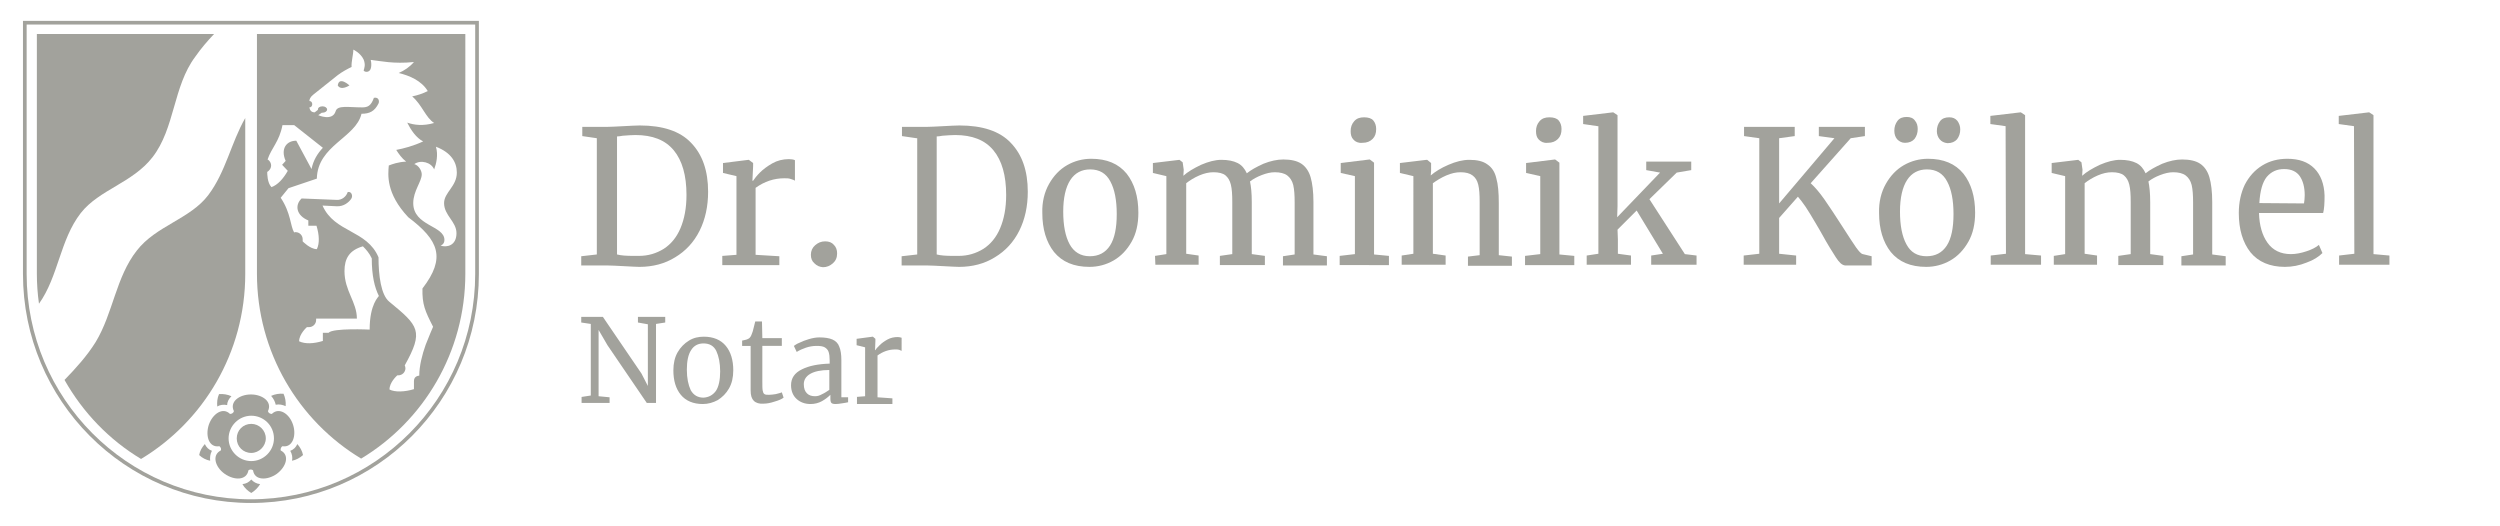 <?xml version="1.0" encoding="utf-8"?>
<!-- Generator: Adobe Illustrator 25.4.1, SVG Export Plug-In . SVG Version: 6.00 Build 0)  -->
<svg version="1.1" id="Ebene_1" xmlns="http://www.w3.org/2000/svg" xmlns:xlink="http://www.w3.org/1999/xlink" x="0px" y="0px"
	 viewBox="0 0 705.4 148.4" style="enable-background:new 0 0 705.4 148.4;" xml:space="preserve">
<style type="text/css">
	.st0{fill:none;stroke:#A2A29C;stroke-width:1.038;stroke-miterlimit:10;}
	.st1{fill-rule:evenodd;clip-rule:evenodd;fill:#A2A29C;}
	.st2{fill:#A2A29C;}
</style>
<g>
	<path class="st0" d="M134.6,77.3c0,35.4-28.6,64.1-63.8,64.1S7,112.7,7,77.3V6.4h127.6V77.3z"/>
	<g>
		<path class="st1" d="M79.7,125.9c2.8,0.5,4-2.9,3-6c-1-3.2-4-5.1-6-3.1c-0.5,0-1-0.3-1.1-0.8c1.3-2.6-1.5-4.7-4.8-4.7
			s-6.1,2.1-4.8,4.7c-0.1,0.5-0.6,0.8-1.1,0.8c-2-2-4.9-0.1-6,3.1c-1,3.2,0.1,6.5,3,6c0.4,0.3,0.6,0.8,0.4,1.2
			c-2.6,1.3-1.6,4.7,1.1,6.6s6.2,1.9,6.7-1c0.4-0.3,0.9-0.3,1.3,0c0.4,2.9,4,2.9,6.7,1c2.7-2,3.7-5.3,1.1-6.6
			C79.1,126.7,79.3,126.1,79.7,125.9z M70.9,130.1c-3.5,0-6.4-2.9-6.4-6.4s2.9-6.4,6.4-6.4s6.4,2.8,6.4,6.4
			C77.3,127.2,74.4,130.1,70.9,130.1z"/>
		<path class="st1" d="M61.3,114.7c-0.1-1.2,0-2.4,0.5-3.5c1.2-0.1,2.4,0.1,3.5,0.6c-0.7,0.7-1.2,1.5-1.2,2.5
			C63.1,114.1,62.1,114.2,61.3,114.7z"/>
		<path class="st1" d="M59.3,130c-1.1-0.2-2.3-0.8-3.1-1.6c0.2-1.2,0.8-2.2,1.6-3.1c0.4,0.9,1.1,1.6,2,1.9
			C59.3,128.1,59.2,129.1,59.3,130z"/>
		<path class="st1" d="M76.5,111.7c1.1-0.5,2.3-0.7,3.5-0.6c0.5,1.1,0.7,2.3,0.6,3.5c-0.9-0.4-1.8-0.6-2.8-0.4
			C77.6,113.3,77.2,112.5,76.5,111.7z"/>
		<path class="st1" d="M70.9,127.8c-2.3,0-4.1-1.8-4.1-4.1c0-2.3,1.8-4.1,4.1-4.1c2.2,0,4.1,1.8,4.1,4.1
			C75,125.9,73.1,127.8,70.9,127.8z"/>
		<path class="st1" d="M73.4,136.6c-0.6,1-1.5,1.9-2.5,2.5c-1-0.6-1.9-1.4-2.5-2.5c1-0.1,1.8-0.5,2.5-1.3
			C71.5,136,72.4,136.5,73.4,136.6z"/>
		<path class="st1" d="M83.9,125.3c0.8,0.9,1.4,2,1.6,3.1c-0.9,0.8-2,1.4-3.1,1.6c0.2-1,0-1.9-0.5-2.8
			C82.8,126.9,83.5,126.2,83.9,125.3z"/>
	</g>
	<g>
		<path class="st1" d="M69.2,33.3v44c0,22.2-11.8,41.6-29.4,52.2c-9-5.4-16.4-13.1-21.6-22.3c3.2-3.3,6.3-6.7,8.8-10.7
			c4.9-8.1,5.7-18.3,11.6-25.8c5.4-7,15.1-8.9,20.2-15.7C63.7,48.5,65.2,40.3,69.2,33.3z"/>
		<path class="st1" d="M10.4,9.6h50c-1.9,2-3.7,4.1-5.3,6.4c-6.3,8.4-5.7,20.2-12.1,28.4c-5.6,7.2-15,9.1-20.2,15.7
			C16.9,67.7,16.5,78,11,85.7c-0.4-2.8-0.6-5.6-0.6-8.5V9.6z"/>
	</g>
	<g>
		<path class="st1" d="M95.3,24.1c0.9,1.6,3.3,0,3.3,0S95.7,21.4,95.3,24.1z"/>
		<path class="st1" d="M72.5,9.6v67.6c0,22.2,11.8,41.6,29.4,52.2c17.6-10.6,29.4-30,29.4-52.2V9.6H72.5z M76.6,52.8
			c-1.2-1.2-1.2-3.8-1.2-4.3c0.2-0.1,0.3-0.2,0.5-0.4c0.8-0.8,0.8-2,0-2.8c-0.1-0.1-0.2-0.2-0.4-0.3c1.1-3.3,3.3-5,4.2-9.7H83
			l8.1,6.4c-1.5,1.6-2.7,3.5-3.2,6l-4.3-8c-2.8,0-4.5,2.3-3,5.7l-1,1.1l1.6,1.7C79.9,50.5,78.3,52.2,76.6,52.8z M104.3,93
			c0,0-10.4-0.5-11.6,0.9h-1.6v2.3c-2.6,0.8-5,0.9-6.7,0.1c0-2.1,2.2-4,2.2-4c0.2,0,0.4,0,0.6,0c1.1,0,2-0.9,2-2c0-0.1,0-0.2,0-0.4
			h11.5c0-4.7-3.5-7.8-3.5-13.4c0-3.6,1.4-5.9,5.2-7c0.9,0.9,1.8,1.9,2.5,3.4c0,4.9,0.8,8.2,2,10.6C106.9,83.7,104.3,85.7,104.3,93z
			 M122.2,92.2c-0.2,0.4-1.1,2.6-2.1,5.1c-1,2.8-1.8,6-1.8,8.7c0,0-1.5,0-1.5,1.5v2.3c-2.6,0.8-5.4,0.9-6.9,0.1c0-2,2-3.8,2.2-4
			c0.1,0,0.2,0,0.3,0c1.1,0,2-0.9,2-2c0-0.3-0.1-0.6-0.2-0.8c5.4-9.7,4-11.1-4.4-18c-2.3-1.9-3-7.4-3-12.5
			C103.5,64.8,94.4,65.7,91,58l4,0.2c2,0.1,3.4-1.1,4.1-2.1c0.6-0.9,0-2.2-1-1.9c-0.4,1.3-1.7,2.3-3.1,2.2L85.1,56
			c-2,1.9-1.5,4.8,1.9,6.2v1.5h2.3c0.8,2.6,0.9,5,0.1,6.6c-1.9,0-4-2.2-4-2.2c0-0.2,0-0.4,0-0.6c0-1.1-0.9-2-2-2
			c-0.2,0-0.3,0-0.4,0.1c-1.1-1.8-0.9-5.5-3.8-9.8l2.2-2.7l8-2.7c0.2-9.4,11-11.5,12.6-18.3c2.3,0,3.7-0.7,4.8-2.9
			c0.3-0.6,0.1-1.9-1.3-1.6c-0.8,2.3-1.8,2.7-3.3,2.7c-3.9,0-7-0.7-7.5,1.1c-0.9,2.9-4.9,1.1-4.9,1.1l1-0.7c0.1,0,0.2,0,0.2,0
			c0.7,0,1.3-0.4,1.3-0.9S91.7,30,91,30c-0.8,0-1.3,0.4-1.3,0.9V31l-0.9,0.7c-1.2,0-1.4-0.9-1.5-1.4c0.5,0,0.8-0.4,0.8-0.9
			s-0.3-0.9-0.8-0.9c0-0.4,0.2-1.1,1.1-1.8l6.9-5.5c1-0.8,3-1.9,3.9-2.3c-0.1-1.5,0.5-3.5,0.5-4.9c0,0,2,0.9,2.9,2.8
			c0.6,1.5,0.2,2.4,0,3.1c0.4,0.6,1.9,0.6,2.1-0.9c0.1-0.6,0.1-1.3-0.1-2.1c2.7,0.3,6.5,1.2,12.2,0.6c-1.2,1.4-2.7,2.4-4.3,3.1
			c2.9,0.7,6.4,2.1,8.2,5.1c-1.4,0.7-2.9,1.2-4.4,1.5c2.8,2.4,3.8,6,6.2,7.5c-3.1,0.9-5.6,0.6-7.6-0.1c1,2,2.5,4.3,4.5,5.3
			c-2.8,1.3-5.5,2-7.6,2.4c0.7,1.1,1.6,2.4,2.8,3.3c-2.2,0.1-3.9,0.7-4.9,1.1c-0.2,2.5-0.9,7.8,5.5,14.6c8.6,6.5,10.7,11.4,4,20.1
			C119.1,85.9,119.9,87.7,122.2,92.2z M128.9,48.7c0,3.9-3.6,5.6-3.6,8.6c0,3.5,3.5,5.2,3.5,8.5c0,3.5-2.7,4.1-4.5,3.5
			c0,0,1.1-0.3,1.1-1.6c0-4.1-8.8-3.9-8.8-10.4c0-3.4,2.4-6.1,2.4-8.1c0-1-0.8-2.5-2.1-2.9c1.8-1.3,4.8-0.5,5.6,1.5
			c0.6-1.6,1.2-4.1,0.5-6.4C127.2,43,128.9,45.7,128.9,48.7L128.9,48.7z"/>
	</g>
</g>
<g>
	<g>
		<path class="st2" d="M168.4,39l-4.1-0.6v-2.6h6.9c1.1,0,2.6-0.1,4.7-0.2c2-0.1,3.6-0.2,4.6-0.2c6.5,0,11.4,1.6,14.5,4.9
			c3.2,3.3,4.8,7.9,4.8,13.8c0,4.1-0.8,7.8-2.4,11c-1.6,3.2-3.9,5.7-6.9,7.5c-2.9,1.8-6.3,2.7-10.1,2.7c-0.8,0-2.3-0.1-4.3-0.2
			c-2.1-0.1-3.7-0.2-4.7-0.2H164v-2.6l4.4-0.5V39z M178.7,72.2h1.6c2.6,0,4.9-0.7,7-2c2-1.3,3.6-3.2,4.7-5.8
			c1.1-2.6,1.7-5.7,1.7-9.4c0-5.5-1.2-9.7-3.6-12.6c-2.4-2.9-6-4.3-10.8-4.3c-1,0-2.2,0.1-3.6,0.2c-0.6,0.1-1.1,0.2-1.6,0.2v33.3
			C175.2,72.1,176.8,72.2,178.7,72.2z"/>
		<path class="st2" d="M203.9,72.2l3.9-0.3V49.7l-3.8-0.9V46l7.2-0.9h0.1l1.2,0.9v0.9l-0.2,4.1h0.2c0.4-0.6,1-1.4,1.9-2.3
			c0.9-0.9,2.1-1.8,3.5-2.6s3-1.2,4.7-1.2c0.7,0,1.3,0.1,1.7,0.3V51c-0.2-0.2-0.6-0.3-1.2-0.5c-0.5-0.2-1.1-0.2-1.8-0.2
			c-2.9,0-5.6,0.9-8.1,2.7v18.9l6.7,0.4v2.5h-16.1v-2.6H203.9z"/>
		<path class="st2" d="M229.8,74.3c-0.7-0.6-1-1.4-1-2.4c0-1.1,0.4-2,1.2-2.7s1.7-1.1,2.8-1.1s1.9,0.3,2.5,1
			c0.6,0.6,0.9,1.4,0.9,2.4c0,1.2-0.4,2.1-1.2,2.8c-0.8,0.7-1.7,1.1-2.8,1.1C231.2,75.3,230.5,75,229.8,74.3z"/>
		<path class="st2" d="M258.6,39l-4.1-0.6v-2.6h6.9c1.1,0,2.6-0.1,4.7-0.2c2-0.1,3.6-0.2,4.6-0.2c6.5,0,11.4,1.6,14.5,4.9
			c3.2,3.3,4.8,7.9,4.8,13.8c0,4.1-0.8,7.8-2.4,11c-1.6,3.2-3.9,5.7-6.9,7.5c-2.9,1.8-6.3,2.7-10.1,2.7c-0.8,0-2.3-0.1-4.3-0.2
			c-2.1-0.1-3.7-0.2-4.7-0.2h-7.2v-2.6l4.4-0.5V39H258.6z M268.9,72.2h1.6c2.6,0,4.9-0.7,7-2c2-1.3,3.6-3.2,4.7-5.8
			c1.1-2.6,1.7-5.7,1.7-9.4c0-5.5-1.2-9.7-3.6-12.6c-2.4-2.9-6-4.3-10.8-4.3c-1,0-2.2,0.1-3.6,0.2c-0.6,0.1-1.1,0.2-1.6,0.2v33.3
			C265.4,72.1,267,72.2,268.9,72.2z"/>
		<path class="st2" d="M296,51.9c1.3-2.3,3-4.1,5.1-5.3s4.4-1.8,6.8-1.8c4.4,0,7.7,1.4,10,4.2c2.2,2.8,3.3,6.5,3.3,11
			c0,3.2-0.6,5.9-1.9,8.2s-3,4.1-5.1,5.3c-2.1,1.2-4.4,1.8-6.8,1.8c-4.4,0-7.7-1.4-10-4.2c-2.2-2.8-3.3-6.5-3.3-11
			C294,57,294.7,54.2,296,51.9z M313.2,69.3c1.3-2,1.9-5,1.9-8.9s-0.6-7-1.8-9.2c-1.2-2.3-3.1-3.4-5.7-3.4c-2.4,0-4.3,1-5.6,3
			c-1.3,2-2,5-2,8.9s0.6,7,1.8,9.2s3.1,3.4,5.7,3.4C310,72.3,311.9,71.3,313.2,69.3z"/>
		<path class="st2" d="M325.9,72.2l3.2-0.5v-22l-3.8-0.9V46l7.5-0.9l0.9,0.7l0.3,2.1l-0.1,1.7c1.2-1.1,2.9-2.1,5-3.1
			c2.1-0.9,4-1.4,5.7-1.4c1.9,0,3.4,0.3,4.6,0.9c1.2,0.6,2,1.6,2.6,2.9c1.1-0.9,2.7-1.8,4.7-2.7c2-0.8,3.9-1.2,5.6-1.2
			c2.2,0,3.9,0.4,5.1,1.2s2.1,2.1,2.6,3.8s0.8,4.1,0.8,7v14.8l3.8,0.5v2.6H362v-2.6l3.3-0.5V57.1c0-2-0.1-3.6-0.4-4.9
			c-0.3-1.2-0.9-2.1-1.7-2.7c-0.8-0.6-2-0.9-3.5-0.9c-1.2,0-2.4,0.3-3.7,0.8c-1.3,0.5-2.4,1.1-3.3,1.8c0.3,1.4,0.5,3.3,0.5,5.8v14.7
			l3.7,0.5v2.6h-12.7v-2.6l3.5-0.5V57c0-2.1-0.1-3.7-0.4-4.9s-0.8-2-1.5-2.6s-1.9-0.9-3.4-0.9c-1.3,0-2.6,0.3-4,0.9
			c-1.4,0.6-2.7,1.4-3.7,2.2v19.9l3.5,0.5v2.6H326L325.9,72.2L325.9,72.2z"/>
		<path class="st2" d="M382.3,49.7l-4-0.9V46l8.1-1h0.1l1.2,0.9v25.9l4.2,0.4v2.6H378v-2.6l4.3-0.5V49.7z M381.9,39.4
			c-0.6-0.6-0.8-1.4-0.8-2.4c0-1.1,0.3-2,1-2.8s1.6-1.1,2.8-1.1c1.2,0,2.1,0.3,2.6,0.9s0.8,1.4,0.8,2.4c0,1.2-0.3,2.1-1,2.8
			s-1.6,1.1-2.9,1.1h-0.1C383.3,40.4,382.4,40,381.9,39.4z"/>
		<path class="st2" d="M398.8,49.7l-3.8-0.9V46l7.5-0.9h0.2l1.1,0.9v2.2l-0.1,1.3c1.3-1.1,2.9-2.1,5-3s4-1.4,5.9-1.4
			c2.2,0,3.9,0.4,5.1,1.3c1.2,0.8,2.1,2.1,2.5,3.9c0.5,1.7,0.7,4.1,0.7,7V72l3.7,0.4V75h-12.4v-2.6l3.3-0.4V57
			c0-2.1-0.1-3.7-0.4-4.9s-0.8-2-1.6-2.6c-0.8-0.6-1.9-0.9-3.4-0.9c-1.3,0-2.6,0.3-4,0.9c-1.4,0.6-2.7,1.4-3.8,2.2v19.9l3.6,0.5v2.6
			h-12.4v-2.6l3.3-0.5L398.8,49.7L398.8,49.7z"/>
		<path class="st2" d="M434.6,49.7l-4-0.9V46l8.1-1h0.1l1.2,0.9v25.9l4.2,0.4v2.6h-13.9v-2.6l4.3-0.5L434.6,49.7L434.6,49.7z
			 M434.2,39.4c-0.6-0.6-0.8-1.4-0.8-2.4c0-1.1,0.3-2,1-2.8s1.6-1.1,2.8-1.1c1.2,0,2.1,0.3,2.6,0.9s0.8,1.4,0.8,2.4
			c0,1.2-0.3,2.1-1,2.8s-1.6,1.1-2.9,1.1h-0.1C435.6,40.4,434.8,40,434.2,39.4z"/>
		<path class="st2" d="M450.8,35.6l-4.1-0.6v-2.3l8.4-1h0.1l1.2,0.8v25.7l-0.1,3.1l12.1-12.6l-3.9-0.7v-2.4h12.7V48l-4.1,0.7
			l-7.7,7.5l10,15.5l3.3,0.4v2.6h-12.8v-2.6l3.3-0.5l-7.4-12.2l-5.4,5.4l0.1,2.7v4.1l3.7,0.5v2.6h-12.5v-2.6l3.3-0.5v-36H450.8z"/>
		<path class="st2" d="M518,72.6c-0.9-1.4-2.3-3.6-4-6.7c-0.2-0.4-0.8-1.4-1.8-3.1c-1-1.7-1.9-3.2-2.7-4.4c-0.8-1.2-1.6-2.2-2.2-2.9
			l-5.3,6v10.1l4.8,0.5v2.6H492v-2.6l4.4-0.5V39l-4.3-0.6v-2.6h14.3v2.6L502,39v18.4L517.6,39l-4.4-0.6v-2.6h13v2.6l-4,0.6
			l-11.3,12.7c1.2,1.1,2.5,2.6,3.9,4.6s3.1,4.6,5.1,7.7c1.7,2.7,3,4.6,3.8,5.8c0.8,1.1,1.4,1.8,1.9,1.9l2.5,0.6v2.6h-7.5
			C519.7,74.8,518.9,74,518,72.6z"/>
		<path class="st2" d="M532.1,51.9c1.3-2.3,3-4.1,5.1-5.3s4.4-1.8,6.8-1.8c4.4,0,7.7,1.4,10,4.2c2.2,2.8,3.3,6.5,3.3,11
			c0,3.2-0.6,5.9-1.9,8.2s-3,4.1-5.1,5.3c-2.1,1.2-4.4,1.8-6.8,1.8c-4.4,0-7.7-1.4-10-4.2c-2.2-2.8-3.3-6.5-3.3-11
			C530.1,57,530.8,54.2,532.1,51.9z M535.3,39.3c-0.5-0.6-0.8-1.4-0.8-2.4c0-1.1,0.3-2,0.9-2.8c0.6-0.8,1.5-1.1,2.6-1.1
			c1,0,1.8,0.3,2.3,1c0.6,0.7,0.8,1.5,0.8,2.4c0,1.1-0.3,2-0.9,2.8c-0.6,0.7-1.5,1.1-2.7,1.1C536.6,40.3,535.9,39.9,535.3,39.3z
			 M549.3,69.3c1.3-2,1.9-5,1.9-8.9s-0.6-7-1.8-9.2c-1.2-2.3-3.1-3.4-5.7-3.4c-2.4,0-4.3,1-5.6,3s-2,5-2,8.9s0.6,7,1.8,9.2
			c1.2,2.3,3.1,3.4,5.7,3.4C546.1,72.3,548,71.3,549.3,69.3z M547.3,39.3c-0.5-0.6-0.8-1.4-0.8-2.3c0-1.1,0.3-2,0.9-2.8
			c0.6-0.8,1.5-1.1,2.6-1.1c1,0,1.7,0.3,2.3,1c0.5,0.7,0.8,1.5,0.8,2.4c0,1.1-0.3,2-0.9,2.8c-0.6,0.7-1.5,1.1-2.7,1.1
			C548.5,40.3,547.8,39.9,547.3,39.3z"/>
		<path class="st2" d="M565.9,35.6l-4.3-0.6v-2.3l8.5-1h0.1l1.2,0.8v39.2l4.5,0.4v2.6h-14.2v-2.6l4.3-0.5L565.9,35.6L565.9,35.6z"/>
		<path class="st2" d="M579.5,72.2l3.2-0.5v-22l-3.8-0.9V46l7.5-0.9l0.9,0.7l0.3,2.1l-0.1,1.7c1.2-1.1,2.9-2.1,5-3.1
			c2.1-0.9,4-1.4,5.7-1.4c1.9,0,3.4,0.3,4.6,0.9c1.2,0.6,2,1.6,2.6,2.9c1.1-0.9,2.7-1.8,4.7-2.7c2-0.8,3.9-1.2,5.6-1.2
			c2.2,0,3.9,0.4,5.1,1.2c1.2,0.8,2.1,2.1,2.6,3.8s0.8,4.1,0.8,7v14.8l3.8,0.5v2.6h-12.5v-2.6l3.3-0.5V57.1c0-2-0.1-3.6-0.4-4.9
			c-0.3-1.2-0.9-2.1-1.7-2.7c-0.8-0.6-2-0.9-3.5-0.9c-1.2,0-2.4,0.3-3.7,0.8s-2.4,1.1-3.3,1.8c0.3,1.4,0.5,3.3,0.5,5.8v14.7l3.7,0.5
			v2.6h-12.7v-2.6l3.5-0.5V57c0-2.1-0.1-3.7-0.4-4.9c-0.3-1.2-0.8-2-1.5-2.6s-1.9-0.9-3.4-0.9c-1.3,0-2.6,0.3-4,0.9
			c-1.4,0.6-2.7,1.4-3.7,2.2v19.9l3.5,0.5v2.6h-12.2L579.5,72.2L579.5,72.2z"/>
		<path class="st2" d="M635,71.2c-2.2-2.8-3.3-6.5-3.3-11.1c0-3,0.6-5.7,1.7-8c1.2-2.3,2.8-4.1,4.9-5.4c2.1-1.3,4.5-1.9,7.1-1.9
			c3.3,0,5.8,0.9,7.6,2.7s2.8,4.4,2.9,7.7c0,2.1-0.1,3.8-0.4,4.9h-18.1c0.1,3.5,0.9,6.3,2.4,8.4s3.7,3.2,6.6,3.2
			c1.4,0,2.9-0.3,4.4-0.8s2.7-1.1,3.5-1.8l1,2.3c-1,1-2.5,2-4.5,2.7c-2,0.8-4,1.2-6.1,1.2C640.5,75.3,637.2,73.9,635,71.2z
			 M650.1,57.4c0.1-0.7,0.2-1.5,0.2-2.3c0-2.3-0.5-4.1-1.4-5.4c-0.9-1.3-2.4-2-4.4-2s-3.6,0.7-4.9,2.2c-1.2,1.5-1.9,3.9-2.1,7.4
			L650.1,57.4L650.1,57.4z"/>
		<path class="st2" d="M664.2,35.6l-4.3-0.6v-2.3l8.5-1h0.1l1.2,0.8v39.2l4.5,0.4v2.6H660v-2.6l4.3-0.5L664.2,35.6L664.2,35.6z"/>
	</g>
	<g>
		<path class="st2" d="M166.7,91.4L164,91v-1.6h6.1l10.9,16l1.8,3.5V91.5L180,91v-1.6h7.7V91l-2.6,0.4v22.3h-2.6l-11.1-16.3
			l-2.5-4.3v18.7l3.1,0.3v1.6h-7.9V112l2.6-0.4V91.4z"/>
		<path class="st2" d="M191.2,99.4c0.8-1.4,1.9-2.5,3.2-3.3s2.7-1.1,4.2-1.1c2.7,0,4.8,0.9,6.2,2.6s2.1,4,2.1,6.9
			c0,2-0.4,3.7-1.2,5.1s-1.9,2.5-3.2,3.3c-1.3,0.7-2.7,1.1-4.2,1.1c-2.7,0-4.8-0.9-6.2-2.6s-2.1-4-2.1-6.9
			C190,102.5,190.4,100.8,191.2,99.4z M202,110.3c0.8-1.2,1.2-3.1,1.2-5.5s-0.4-4.3-1.1-5.8c-0.7-1.4-1.9-2.1-3.6-2.1
			c-1.5,0-2.7,0.6-3.5,1.9c-0.8,1.2-1.2,3.1-1.2,5.5s0.4,4.3,1.1,5.8c0.8,1.4,2,2.1,3.6,2.1C200,112.1,201.1,111.5,202,110.3z"/>
		<path class="st2" d="M212.7,113.1c-0.6-0.6-0.9-1.5-0.9-2.9V97.6h-2.4v-1.5c0.1,0,0.4-0.1,0.9-0.2s0.8-0.3,1-0.4
			c0.3-0.2,0.6-0.6,0.8-1.2c0.2-0.4,0.4-1.1,0.6-2c0.2-0.9,0.4-1.5,0.4-1.6h1.9l0.1,4.7h5.5v2.2h-5.5v10c0,1.2,0,2.1,0.1,2.6
			s0.2,0.8,0.5,1s0.7,0.2,1.3,0.2s1.2-0.1,1.9-0.2c0.7-0.2,1.3-0.3,1.7-0.5l0.5,1.5c-0.5,0.4-1.4,0.8-2.5,1.1
			c-1.2,0.4-2.2,0.6-3.2,0.6C214.3,114,213.3,113.7,212.7,113.1z"/>
		<path class="st2" d="M226.3,104.2c2-1,4.6-1.5,7.8-1.6v-0.9c0-1-0.1-1.8-0.3-2.4s-0.6-1-1.1-1.3s-1.3-0.4-2.3-0.4
			c-1.1,0-2.1,0.2-3,0.5s-1.8,0.7-2.6,1.2l-0.8-1.7c0.3-0.2,0.8-0.6,1.6-0.9c0.8-0.4,1.6-0.7,2.6-1s2-0.5,3-0.5
			c1.5,0,2.8,0.2,3.7,0.6s1.6,1.1,1.9,2c0.4,0.9,0.6,2.2,0.6,3.8v10.5h1.9v1.4c-0.4,0.1-1,0.2-1.7,0.3c-0.7,0.1-1.2,0.2-1.8,0.2
			s-1-0.1-1.2-0.3c-0.2-0.2-0.3-0.6-0.3-1.2v-1.1c-0.7,0.7-1.5,1.3-2.4,1.8s-2,0.8-3.2,0.8c-1.6,0-2.9-0.5-3.9-1.4s-1.6-2.2-1.6-3.9
			C223.2,106.7,224.2,105.2,226.3,104.2z M232,111.2c0.7-0.3,1.4-0.8,2-1.2v-5.6c-2.4,0-4.2,0.4-5.4,1.1s-1.8,1.7-1.8,2.9
			c0,1.2,0.3,2,0.9,2.6c0.6,0.6,1.4,0.8,2.3,0.8C230.7,111.8,231.3,111.6,232,111.2z"/>
		<path class="st2" d="M241.6,112l2.5-0.2V98l-2.4-0.6v-1.8l4.5-0.6h0.1l0.7,0.6v0.6l-0.1,2.6h0.1c0.2-0.4,0.6-0.8,1.2-1.4
			c0.6-0.6,1.3-1.1,2.2-1.6s1.9-0.7,2.9-0.7c0.4,0,0.8,0.1,1.1,0.2V99c-0.2-0.1-0.4-0.2-0.7-0.3c-0.3-0.1-0.7-0.1-1.1-0.1
			c-1.8,0-3.5,0.6-5,1.7v11.8l4.2,0.3v1.6h-10v-2H241.6z"/>
	</g>
</g>
</svg>
